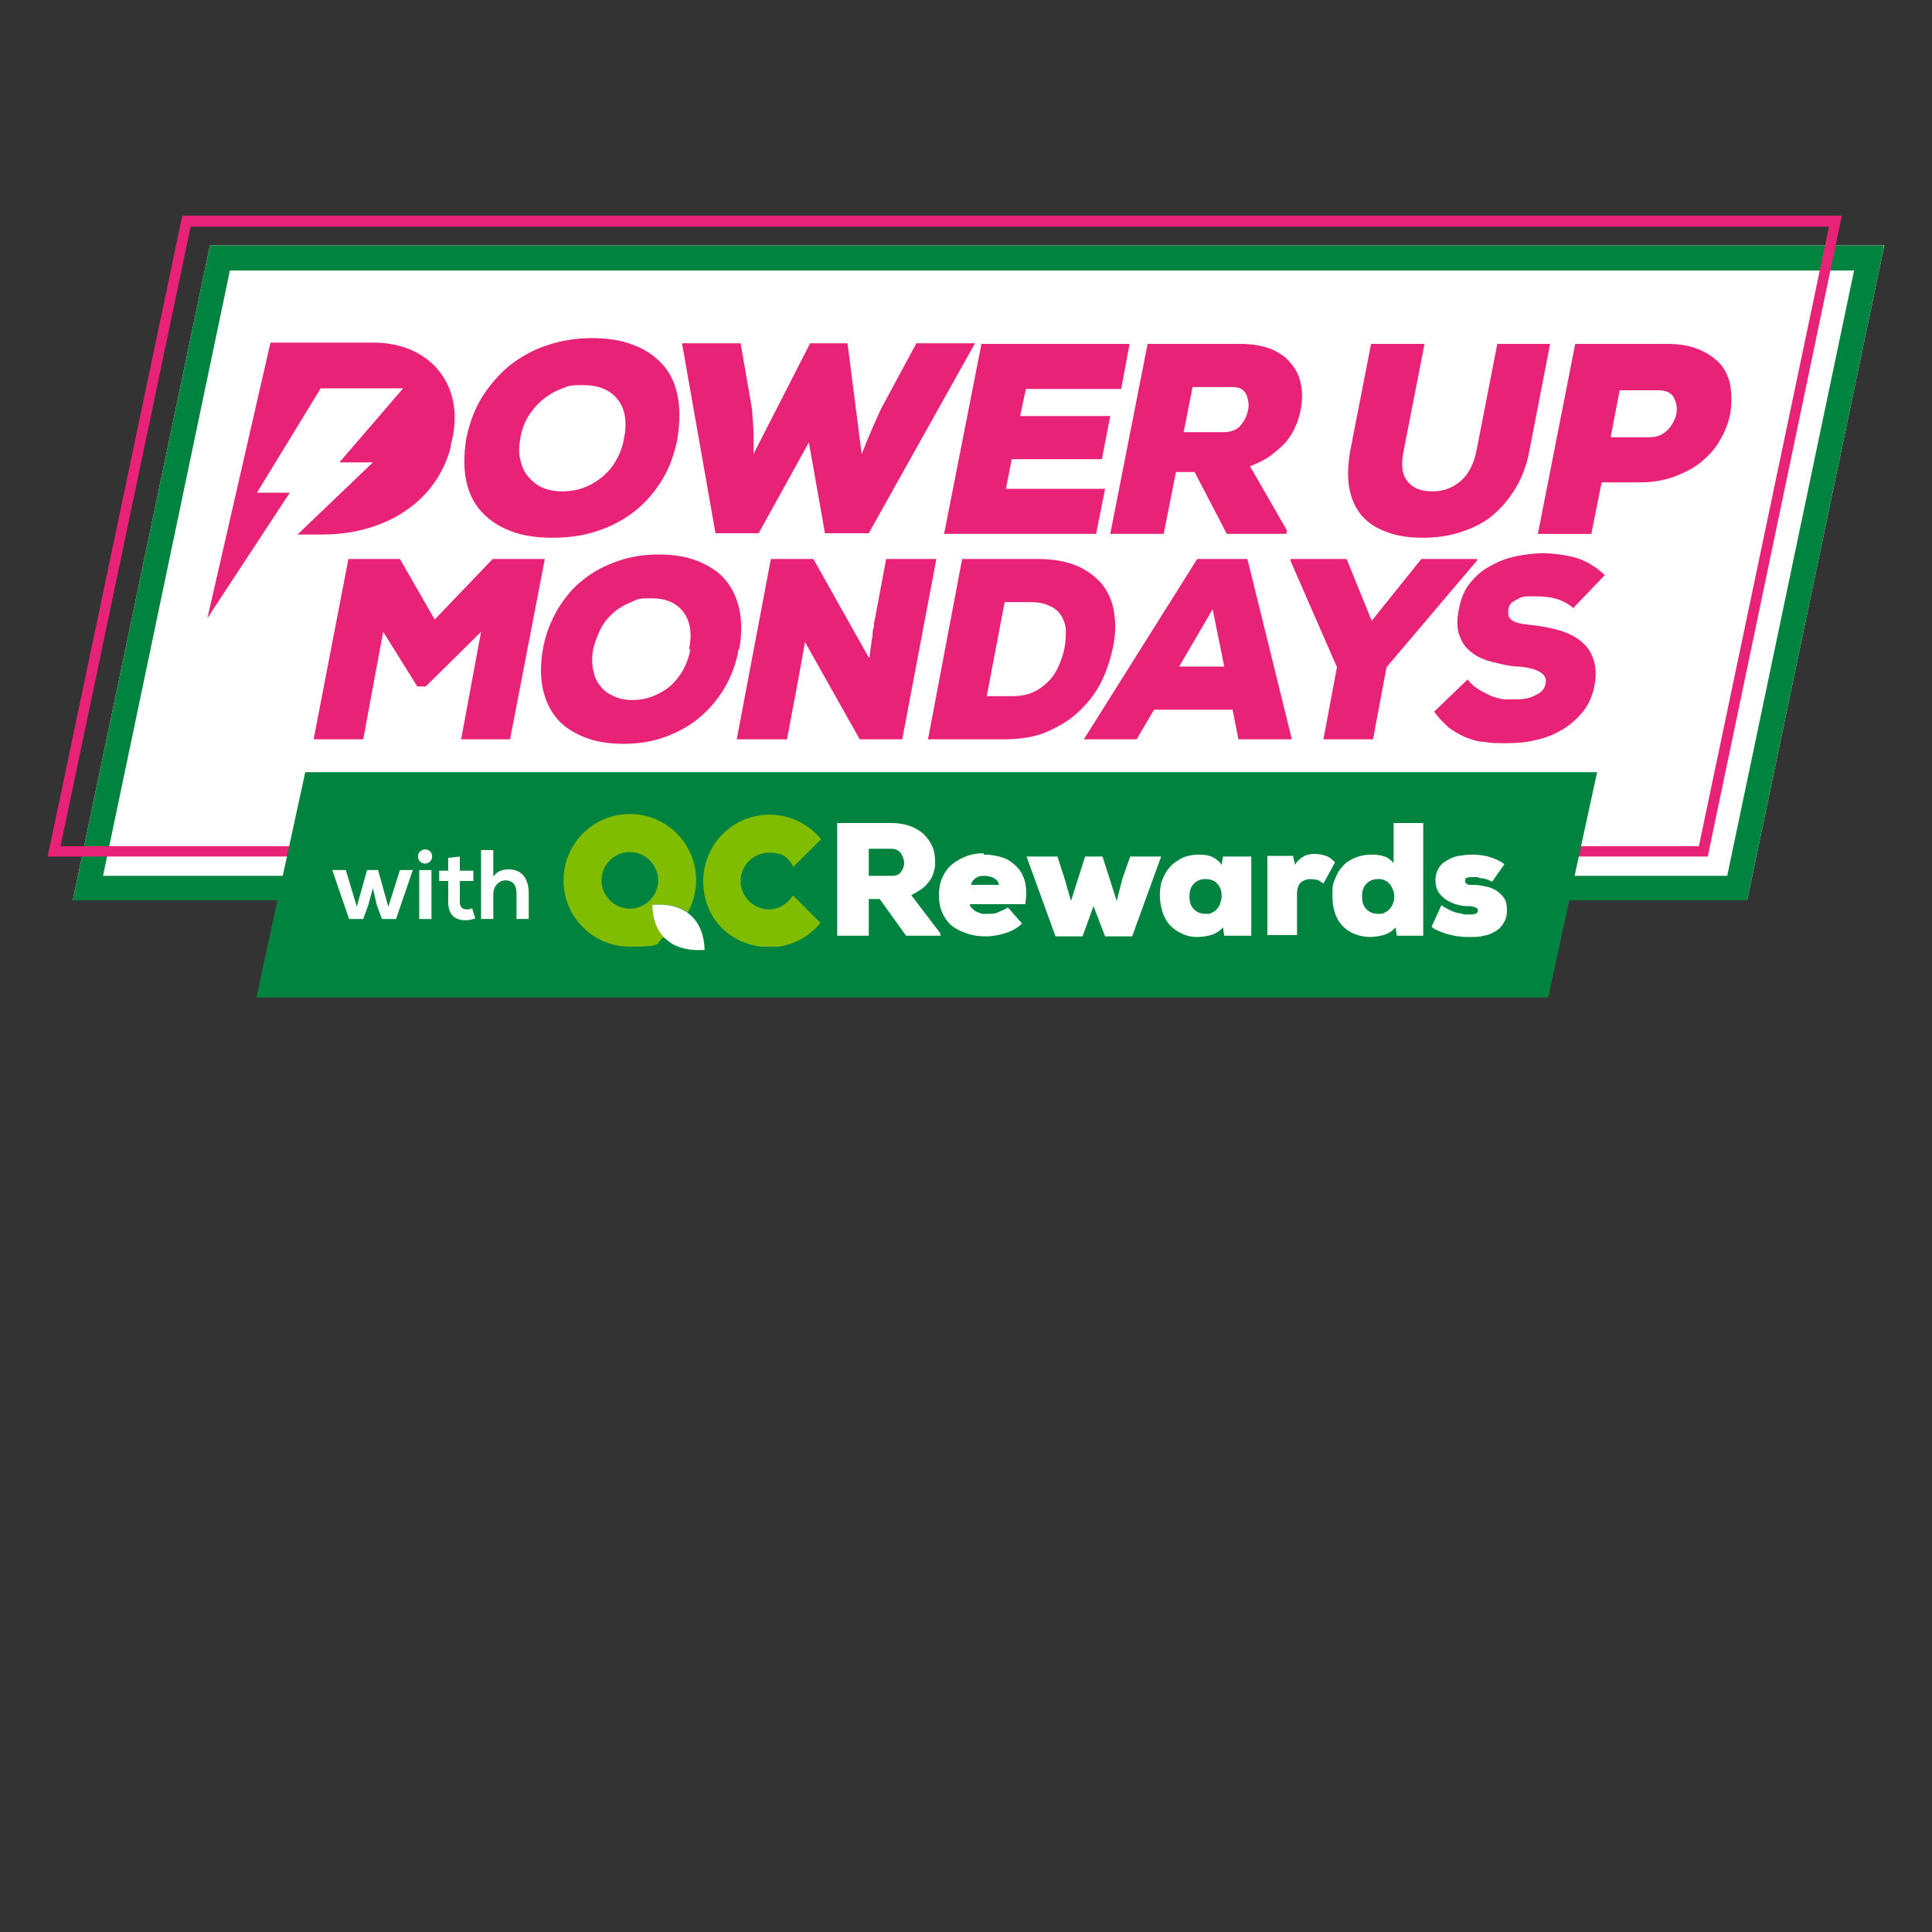 <?xml version="1.0" encoding="UTF-8"?>
<svg id="Layer_1" xmlns="http://www.w3.org/2000/svg" xmlns:xlink="http://www.w3.org/1999/xlink" version="1.1" viewBox="0 0 300 300">
  <rect x="0" y="0" width="300" height="300" fill="#333333" stroke="none"/>
  <!-- Generator: Adobe Illustrator 29.0.1, SVG Export Plug-In . SVG Version: 2.1.0 Build 192)  -->
  <defs>
    <style>
      .st0 {
        fill: none;
      }

      .st1 {
        fill: #00833e;
      }

      .st2 {
        fill: #80bc00;
      }

      .st3 {
        fill: #e82276;
      }

      .st4 {
        clip-path: url(#clippath-1);
      }

      .st5 {
        clip-path: url(#clippath-3);
      }

      .st6 {
        clip-path: url(#clippath-4);
      }

      .st7 {
        clip-path: url(#clippath-2);
      }

      .st8 {
        clip-path: url(#clippath-6);
      }

      .st9 {
        clip-path: url(#clippath-5);
      }

      .st10 {
        fill: #fff;
      }

      .st11 {
        clip-path: url(#clippath);
      }
    </style>
    <clipPath id="clippath">
      <rect class="st0" x="7.4" y="33.5" width="285.1" height="121.3"/>
    </clipPath>
    <clipPath id="clippath-1">
      <rect class="st0" x="7.4" y="33.5" width="285.1" height="121.3"/>
    </clipPath>
    <clipPath id="clippath-2">
      <rect class="st0" x="7.4" y="33.5" width="285.1" height="121.3"/>
    </clipPath>
    <clipPath id="clippath-3">
      <rect class="st0" x="7.4" y="33.5" width="285.1" height="121.3"/>
    </clipPath>
    <clipPath id="clippath-4">
      <rect class="st0" x="7.4" y="33.5" width="285.1" height="121.3"/>
    </clipPath>
    <clipPath id="clippath-5">
      <rect class="st0" x="7.4" y="33.5" width="285.1" height="121.3"/>
    </clipPath>
    <clipPath id="clippath-6">
      <rect class="st0" x="7.4" y="33.5" width="285.1" height="121.3"/>
    </clipPath>
  </defs>
  <polyline class="st10" points="271.3 139.8 271.3 139.8 11.3 139.8 32.6 38.1 292.6 38.1 271.3 139.8"/>
  <g class="st11">
    <g>
      <path class="st1" d="M271.3,139.8H11.3l21.3-101.7h260l-21.3,101.7h0ZM16,136h252.2l19.7-94H35.7l-19.7,94Z"/>
      <path class="st3" d="M265.2,133H7.4L28.3,33.5h257.7l-20.8,99.4h0ZM9.4,131.4h254.4l20.2-96.2H29.6l-20.2,96.2Z"/>
    </g>
  </g>
  <polygon class="st1" points="47.4 119.9 39.8 154.9 240.4 154.9 248 119.9 47.4 119.9"/>
  <g class="st4">
    <g>
      <path class="st10" d="M146.1,145.3h-5.4l-4.1-5.7h-1.7v5.7h-4.9v-17.5h8.5c1.1,0,2.1.2,2.9.5.8.3,1.6.8,2.1,1.3s1,1.2,1.3,1.9.4,1.5.4,2.3,0,1-.2,1.5c-.1.5-.3,1-.6,1.4s-.7.9-1.1,1.2c-.5.4-1.1.7-1.8,1.1l4.5,5.9v.3h.1ZM134.9,131.8v4.2h3.6c.7,0,1.1-.2,1.4-.6.3-.4.5-.9.5-1.4s-.2-1-.5-1.5c-.3-.4-.8-.7-1.4-.7h-3.6Z"/>
      <path class="st10" d="M152.8,132.7c1.1,0,2.1.2,3,.5s1.6.9,2.2,1.5c.6.7,1,1.5,1.2,2.4.2,1,.2,2.1,0,3.3h-8.6c0,.3.2.5.4.7s.4.4.7.5.5.2.8.3h.8c.7,0,1.3,0,1.8-.3.5-.2,1-.4,1.4-.7l2.2,2.5c-.7.7-1.6,1.2-2.6,1.5s-2,.5-3,.5-1.9-.1-2.8-.4c-.9-.3-1.6-.6-2.3-1.1s-1.2-1.2-1.6-2c-.4-.8-.6-1.8-.6-2.9s.2-2.1.6-2.9c.4-.8.9-1.5,1.6-2,.6-.5,1.4-.9,2.2-1.2s1.7-.4,2.5-.4M155.1,137.5c0-.3-.1-.6-.3-.8s-.5-.4-.8-.5-.7-.2-1-.2-.7,0-1,.1-.6.3-.8.5-.4.5-.4.8h4.5-.2Z"/>
    </g>
  </g>
  <polygon class="st10" points="171.2 133 173.4 139.9 174.3 136.4 175.5 133 180.3 133 175.8 145.4 171.6 145.4 169.8 140.7 168.1 145.4 163.9 145.4 159.4 133 164.2 133 165.3 136.4 166.3 139.9 168.5 133 171.2 133"/>
  <g class="st7">
    <g>
      <path class="st10" d="M190,133h4.3v12.3h-4.2l-.2-1.3c-.5.6-1.2,1-1.9,1.2s-1.5.3-2.2.3-1.7-.2-2.4-.6c-.7-.3-1.3-.8-1.8-1.3-.5-.6-.8-1.2-1.1-2-.2-.8-.4-1.6-.4-2.5s.1-1.8.4-2.5c.3-.8.7-1.5,1.2-2,.5-.6,1.2-1,1.9-1.4.7-.3,1.6-.5,2.5-.5s1.6.1,2.2.4c.6.3,1.1.7,1.4,1.2l.2-1.3h.1ZM187.2,136.5c-.7,0-1.3.2-1.8.7s-.7,1.1-.7,2,.2,1.5.7,2,1.1.7,1.8.7.7,0,1-.2c.3-.1.6-.3.8-.6.2-.2.4-.5.5-.9.1-.3.2-.7.2-1,0-.8-.2-1.5-.7-2-.4-.5-1.1-.7-1.9-.7"/>
      <path class="st10" d="M200.8,133l.3,1.3c.3-.6.8-1,1.3-1.3s1.1-.4,1.7-.4,1.2.1,1.8.3,1,.6,1.4,1l-1.8,3.3c-.4-.3-.7-.5-1-.6-.3,0-.7-.1-1-.1-.6,0-1.1.2-1.5.5-.4.4-.6,1-.6,1.8v6.4h-4.6v-12.3h4.1,0Z"/>
      <path class="st10" d="M216.4,127.8h4.6v17.5h-4.1l-.2-1.3c-.5.6-1.2,1-1.9,1.2s-1.5.3-2.2.3c-1.8-.1-3.2-.7-4.2-1.8s-1.5-2.6-1.5-4.6.1-1.8.4-2.6c.3-.8.7-1.5,1.2-2,.5-.6,1.2-1,1.9-1.3s1.6-.5,2.5-.5,1.5.1,2.1.3,1,.6,1.4,1v-6.2h0ZM214,136.5c-.7,0-1.3.2-1.8.7s-.7,1.1-.7,2,.2,1.5.7,2,1.1.7,1.8.7.7,0,1-.2c.3-.1.6-.3.8-.6.2-.2.4-.5.5-.8s.2-.6.2-1,0-.7-.2-1.1c-.1-.3-.3-.7-.5-.9-.2-.3-.5-.5-.8-.6-.3-.2-.7-.2-1.1-.2"/>
      <path class="st10" d="M224,140.7c.5.3.9.5,1.3.7.4.2.8.3,1.2.4.4,0,.7.2,1,.2h.8c.8,0,1.2-.2,1.2-.6s-.4-.6-1.3-.7c-.6,0-1.2,0-1.8-.2-.6-.1-1.2-.4-1.7-.7s-.9-.7-1.3-1.2c-.3-.5-.5-1.1-.5-1.9s.2-1.4.5-1.9.7-.9,1.3-1.2c.5-.3,1.1-.6,1.8-.7.7-.1,1.4-.2,2.1-.2s1.9.1,2.8.4c.9.3,1.6.6,2.2,1.1l-1.9,2.7c-.2,0-.4-.2-.6-.3-.3,0-.5-.2-.8-.2s-.6-.1-.9-.2h-.8c-.2,0-.6,0-.8.1-.2,0-.3.2-.3.5s0,.2.2.4.4.2.7.2c.6,0,1.3,0,2,.2.7.1,1.3.3,1.8.6s1,.7,1.3,1.2c.4.5.5,1.2.5,2s-.2,1.4-.5,1.9-.7,1-1.3,1.3c-.5.3-1.1.6-1.8.7-.7.2-1.4.2-2.2.2s-1.1,0-1.6-.1c-.6,0-1.1-.2-1.6-.3s-1-.3-1.5-.5-.9-.4-1.2-.7l1.5-3.3h.2Z"/>
      <path class="st2" d="M101.3,140.5c.3,0,3.4-.4,5.5,1.2.8-1.5,1.3-3.2,1.3-5,0-5.7-4.6-10.3-10.3-10.3s-10.3,4.6-10.3,10.3,4.6,10.3,10.3,10.3,3.8-.5,5.3-1.5c-1.7-1.9-1.8-4.7-1.8-5.1M97.8,141.1c-2.4,0-4.4-2-4.4-4.4s2-4.4,4.4-4.4,4.4,2,4.4,4.4-2,4.4-4.4,4.4"/>
      <path class="st10" d="M101.3,140.5c0,.4,0,3.7,2.3,5.5,2.2,1.9,5.6,1.5,5.8,1.5,0-.4,0-3.6-2.3-5.5-2.2-1.9-5.4-1.5-5.8-1.5"/>
      <path class="st2" d="M123.1,139.1c-.8,1.2-2.1,2.1-3.7,2.1-2.4,0-4.4-2-4.4-4.4s2-4.4,4.4-4.4,3,.9,3.8,2.2l4.3-4.3c-1.9-2.3-4.8-3.8-8-3.8h0c-5.7,0-10.3,4.6-10.3,10.3s3.9,9.5,8.9,10.2h2.8c2.6-.4,4.9-1.7,6.5-3.7l-4.2-4.2h-.1Z"/>
    </g>
  </g>
  <polygon class="st10" points="58.7 135.1 60.3 140.8 62.1 135.1 64.1 135.1 61.5 142.7 59.3 142.7 58.5 140.5 57.9 137.9 57.2 140.5 56.4 142.7 54.2 142.7 51.6 135.1 53.7 135.1 55.4 140.8 57 135.1 58.7 135.1"/>
  <g class="st5">
    <g>
      <path class="st10" d="M67,142.7h-1.9v-7.6h1.9v7.6ZM66,131.9c.6,0,1.1.4,1.1,1.1s-.6,1.1-1.1,1.1-1.1-.4-1.1-1.1.6-1.1,1.1-1.1"/>
      <path class="st10" d="M71.4,133v2.2h2.1v1.6h-2.1v3.3c0,.7.4,1.1,1,1.1s.6,0,.9-.2l.5,1.6c-.5.2-1,.3-1.5.3-1.7,0-2.7-.9-2.7-2.8v-3.3h-1.4v-1.6h1.4v-2l1.9-.2h-.1Z"/>
      <path class="st10" d="M76.6,132v4.1c.7-.9,1.5-1.1,2.4-1.1,2.1,0,3.1,1.5,3.1,3.7v4h-1.9v-4c0-1.4-.7-2-1.7-2s-1.9.9-1.9,2.1v3.9h-1.9v-10.7h1.9Z"/>
      <path class="st3" d="M57.9,53.2h-15.9l-9.8,42.8,12.8-19.5h-5.1l9.9-16.2h12.8l-9.9,11.5h5.2l-11.7,11.2h3.9c9,0,17.5-4.5,19.9-13.6v-.3c2.5-9-3-15.9-12-15.9"/>
      <path class="st3" d="M96.9,68.1c.5-2.5.2-4.6-1-6.1s-3-2.2-5.4-2.2-2.3.2-3.4.6c-1.1.4-2,1-2.9,1.7-.8.7-1.6,1.6-2.2,2.6s-1,2.1-1.2,3.3c-.2,1.2-.3,2.4,0,3.4.2,1,.6,1.9,1.2,2.6s1.3,1.3,2.2,1.7c.9.4,1.9.6,3.1.6s2.4-.2,3.4-.6c1.1-.4,2-1,2.9-1.7.8-.7,1.6-1.6,2.1-2.6.6-1,1-2.1,1.2-3.4M105.2,68.1c-.5,2.5-1.3,4.7-2.5,6.6s-2.6,3.5-4.3,4.8c-1.7,1.3-3.6,2.3-5.8,3-2.1.7-4.4,1-6.8,1s-4.6-.3-6.4-1c-1.9-.7-3.4-1.7-4.6-3s-2-2.9-2.4-4.8-.4-4.1,0-6.6c.5-2.4,1.3-4.6,2.5-6.5s2.6-3.5,4.3-4.9c1.7-1.3,3.6-2.4,5.8-3.1,2.1-.7,4.4-1.1,6.8-1.1s4.6.3,6.4,1c1.9.7,3.4,1.7,4.6,3s2,2.9,2.4,4.9c.4,1.9.4,4.1,0,6.6"/>
      <path class="st3" d="M134.9,82.8h-6.8l-2.5-14.1-7.8,14.1h-6.7l-5.2-29.5h9.1l1.8,10.4c0,1.1.2,2.3.2,3.4v3.4l8.8-17.2h5.8l2.2,17.2c.9-2.3,1.9-4.6,3-7l5.5-10.2h9.1l-16.5,29.5Z"/>
    </g>
  </g>
  <polygon class="st3" points="170.2 82.9 146.6 82.9 152.4 53.4 175.4 53.4 174.1 60.4 159.3 60.4 158.4 64.6 172.4 64.6 171.1 71.3 157.1 71.3 156.2 75.9 171.6 75.9 170.2 82.9"/>
  <g class="st6">
    <g>
      <path class="st3" d="M185.2,60l-1.4,7.1h6.2c1.1,0,2-.3,2.6-1s1-1.5,1.2-2.4,0-1.8-.3-2.5c-.4-.8-1.1-1.1-2.2-1.1h-6.1ZM199.7,82.9h-9.2l-5-9.6h-2.9l-1.9,9.6h-8.3l5.8-29.5h14.4c1.9,0,3.5.3,4.8.8,1.3.6,2.4,1.3,3.1,2.3.8.9,1.3,2,1.5,3.2.3,1.2.2,2.5,0,3.8-.2.9-.4,1.8-.8,2.6-.3.8-.8,1.6-1.4,2.4-.6.7-1.4,1.4-2.3,2.1-.9.7-2.1,1.3-3.4,1.8l5.7,9.9v.5h-.1Z"/>
      <path class="st3" d="M240.7,53.4l-3.2,16.5c-.4,2.2-1.1,4.1-2.1,5.8-1,1.7-2.2,3.1-3.6,4.3-1.4,1.2-3.1,2-4.9,2.6-1.8.6-3.8.9-6,.9s-4-.3-5.6-.9-2.9-1.4-3.9-2.6-1.6-2.6-1.9-4.3c-.3-1.7-.2-3.7.2-5.9l3.2-16.4h8.3l-3.2,16.4c-.5,2.3-.3,4,.6,5,.8,1,2.1,1.5,3.8,1.5s3.1-.5,4.4-1.6c1.2-1,2.1-2.7,2.5-4.9l3.2-16.4h8.3-.1Z"/>
      <path class="st3" d="M250.1,67.9h6c1.2,0,2.1-.4,2.8-1.1.7-.7,1.2-1.6,1.4-2.5.2-1,0-1.8-.4-2.6-.4-.7-1.2-1.1-2.4-1.1h-6s-1.4,7.3-1.4,7.3ZM248.7,74.9l-1.6,8h-8.3l5.8-29.5h14.3c2,0,3.6.3,5,.9,1.4.6,2.5,1.4,3.3,2.3.8,1,1.3,2.1,1.5,3.4.2,1.3.2,2.7,0,4.1-.3,1.5-.8,2.9-1.6,4.2-.7,1.3-1.7,2.4-2.9,3.4-1.2,1-2.6,1.7-4.2,2.3-1.6.6-3.4.9-5.3.9h-6,0Z"/>
    </g>
  </g>
  <polygon class="st3" points="74.7 98.1 66.1 106.6 64.8 106.6 59.5 98.1 56.4 114.8 48.7 114.8 54.1 86.8 62.1 86.8 67.5 96.2 76.5 86.8 84.6 86.8 79.2 114.8 71.6 114.8 74.7 98.1"/>
  <g class="st9">
    <g>
      <path class="st3" d="M107,100.8c.5-2.4.2-4.3-.9-5.8-1.1-1.4-2.7-2.1-5-2.1s-2.1.2-3.1.6-1.9.9-2.7,1.6c-.8.7-1.5,1.5-2,2.5s-.9,2-1.2,3.2c-.2,1.2-.2,2.2,0,3.2s.5,1.8,1.1,2.5c.5.7,1.2,1.2,2.1,1.6.8.4,1.8.6,2.9.6s2.2-.2,3.2-.6,1.9-.9,2.7-1.6c.8-.7,1.4-1.5,2-2.5.5-1,.9-2,1.1-3.2M114.7,100.8c-.4,2.3-1.2,4.4-2.3,6.2-1.1,1.8-2.4,3.3-4,4.6-1.6,1.3-3.4,2.2-5.3,2.9-2,.7-4.1,1-6.3,1s-4.2-.3-6-1c-1.7-.7-3.2-1.6-4.3-2.9-1.1-1.3-1.8-2.8-2.2-4.6-.4-1.8-.4-3.9,0-6.2.4-2.3,1.2-4.3,2.3-6.2,1.1-1.8,2.4-3.4,4-4.6,1.6-1.3,3.4-2.2,5.4-2.9,2-.7,4.1-1,6.3-1s4.2.3,6,1c1.7.7,3.2,1.6,4.3,2.9,1.1,1.3,1.8,2.8,2.2,4.6.4,1.8.4,3.9,0,6.2"/>
      <path class="st3" d="M135,102.1c.1-.8.2-1.5.3-2.1,0-.6.2-1.1.2-1.6s.1-.8.2-1.1c0-.3,0-.6.1-.9l1.8-9.6h7.8l-5.3,28h-6.6l-8.5-15.1-1.1,6.1-1.7,9h-7.8l5.3-28h6.6l8.6,15.3h0Z"/>
      <path class="st3" d="M153.1,108.1h4.1c1.2,0,2.3-.2,3.2-.6s1.7-1,2.4-1.7,1.2-1.5,1.6-2.4c.4-.9.7-1.8.9-2.8s.2-1.9.2-2.7-.3-1.6-.7-2.3c-.4-.6-1-1.2-1.8-1.5-.8-.4-1.7-.6-2.9-.6h-4.1l-2.8,14.7h0ZM161.2,86.8c2.4,0,4.5.4,6.1,1.1s2.9,1.7,3.9,2.9c.9,1.2,1.6,2.7,1.8,4.4.3,1.7.2,3.5-.2,5.4s-1,3.7-1.9,5.5c-.9,1.7-2.1,3.2-3.5,4.5s-3.1,2.3-5,3.1c-1.9.8-4.1,1.1-6.6,1.1h-11.7l5.3-28h11.8,0Z"/>
    </g>
  </g>
  <path class="st3" d="M188.3,94.6l-5.2,8.9h7l-1.8-8.9ZM191.4,110.2h-12.2l-2.7,4.6h-8.2l17.6-28h7.8l6.9,28h-8.3l-.9-4.6h0Z"/>
  <polygon class="st3" points="213 96.4 220.7 86.8 229.4 86.8 229.3 87.1 215.3 103.6 213.2 114.8 205.5 114.8 207.6 103.6 200.4 87.1 200.4 86.8 209.1 86.8 213 96.4"/>
  <g class="st8">
    <path class="st3" d="M244.4,94.5c-.8-.7-1.7-1.2-2.7-1.5s-2.1-.4-3.3-.4h-1.4c-.5,0-.9.2-1.3.4s-.7.4-1,.6c-.3.3-.4.6-.5,1,0,.5,0,.9.1,1.2.2.3.4.5.8.7.4.2.8.3,1.4.4.5,0,1.1.2,1.8.2,1.3.2,2.6.4,3.9.8,1.3.4,2.3.9,3.2,1.6s1.6,1.6,2,2.8c.4,1.1.5,2.5.2,4.1s-.9,3-1.8,4.1c-.9,1.1-2,2.1-3.2,2.8-1.2.7-2.6,1.3-4.1,1.6-1.5.4-3,.5-4.6.5s-2.4,0-3.4-.2c-1.1,0-2-.4-2.9-.7-.9-.4-1.8-.9-2.6-1.5-.8-.7-1.6-1.5-2.3-2.5l5.2-5c.5.7,1.1,1.2,1.8,1.6.6.4,1.3.7,1.9,1,.6.2,1.3.4,1.9.5h1.8c1.3,0,2.4-.2,3.2-.7.9-.4,1.4-1,1.5-1.8.3-1.4-1.1-2.3-4.1-2.6-1.5,0-2.8-.4-4.1-.7-1.3-.3-2.4-.8-3.3-1.5-.9-.7-1.5-1.5-1.9-2.7-.4-1.1-.4-2.5,0-4.3.3-1.5.8-2.7,1.7-3.8.9-1.1,1.9-2,3.1-2.6,1.2-.7,2.5-1.2,3.9-1.5s2.9-.5,4.3-.5,3.9.3,5.4.8,2.9,1.4,4.2,2.6l-4.8,5h0v.2Z"/>
  </g>
</svg>